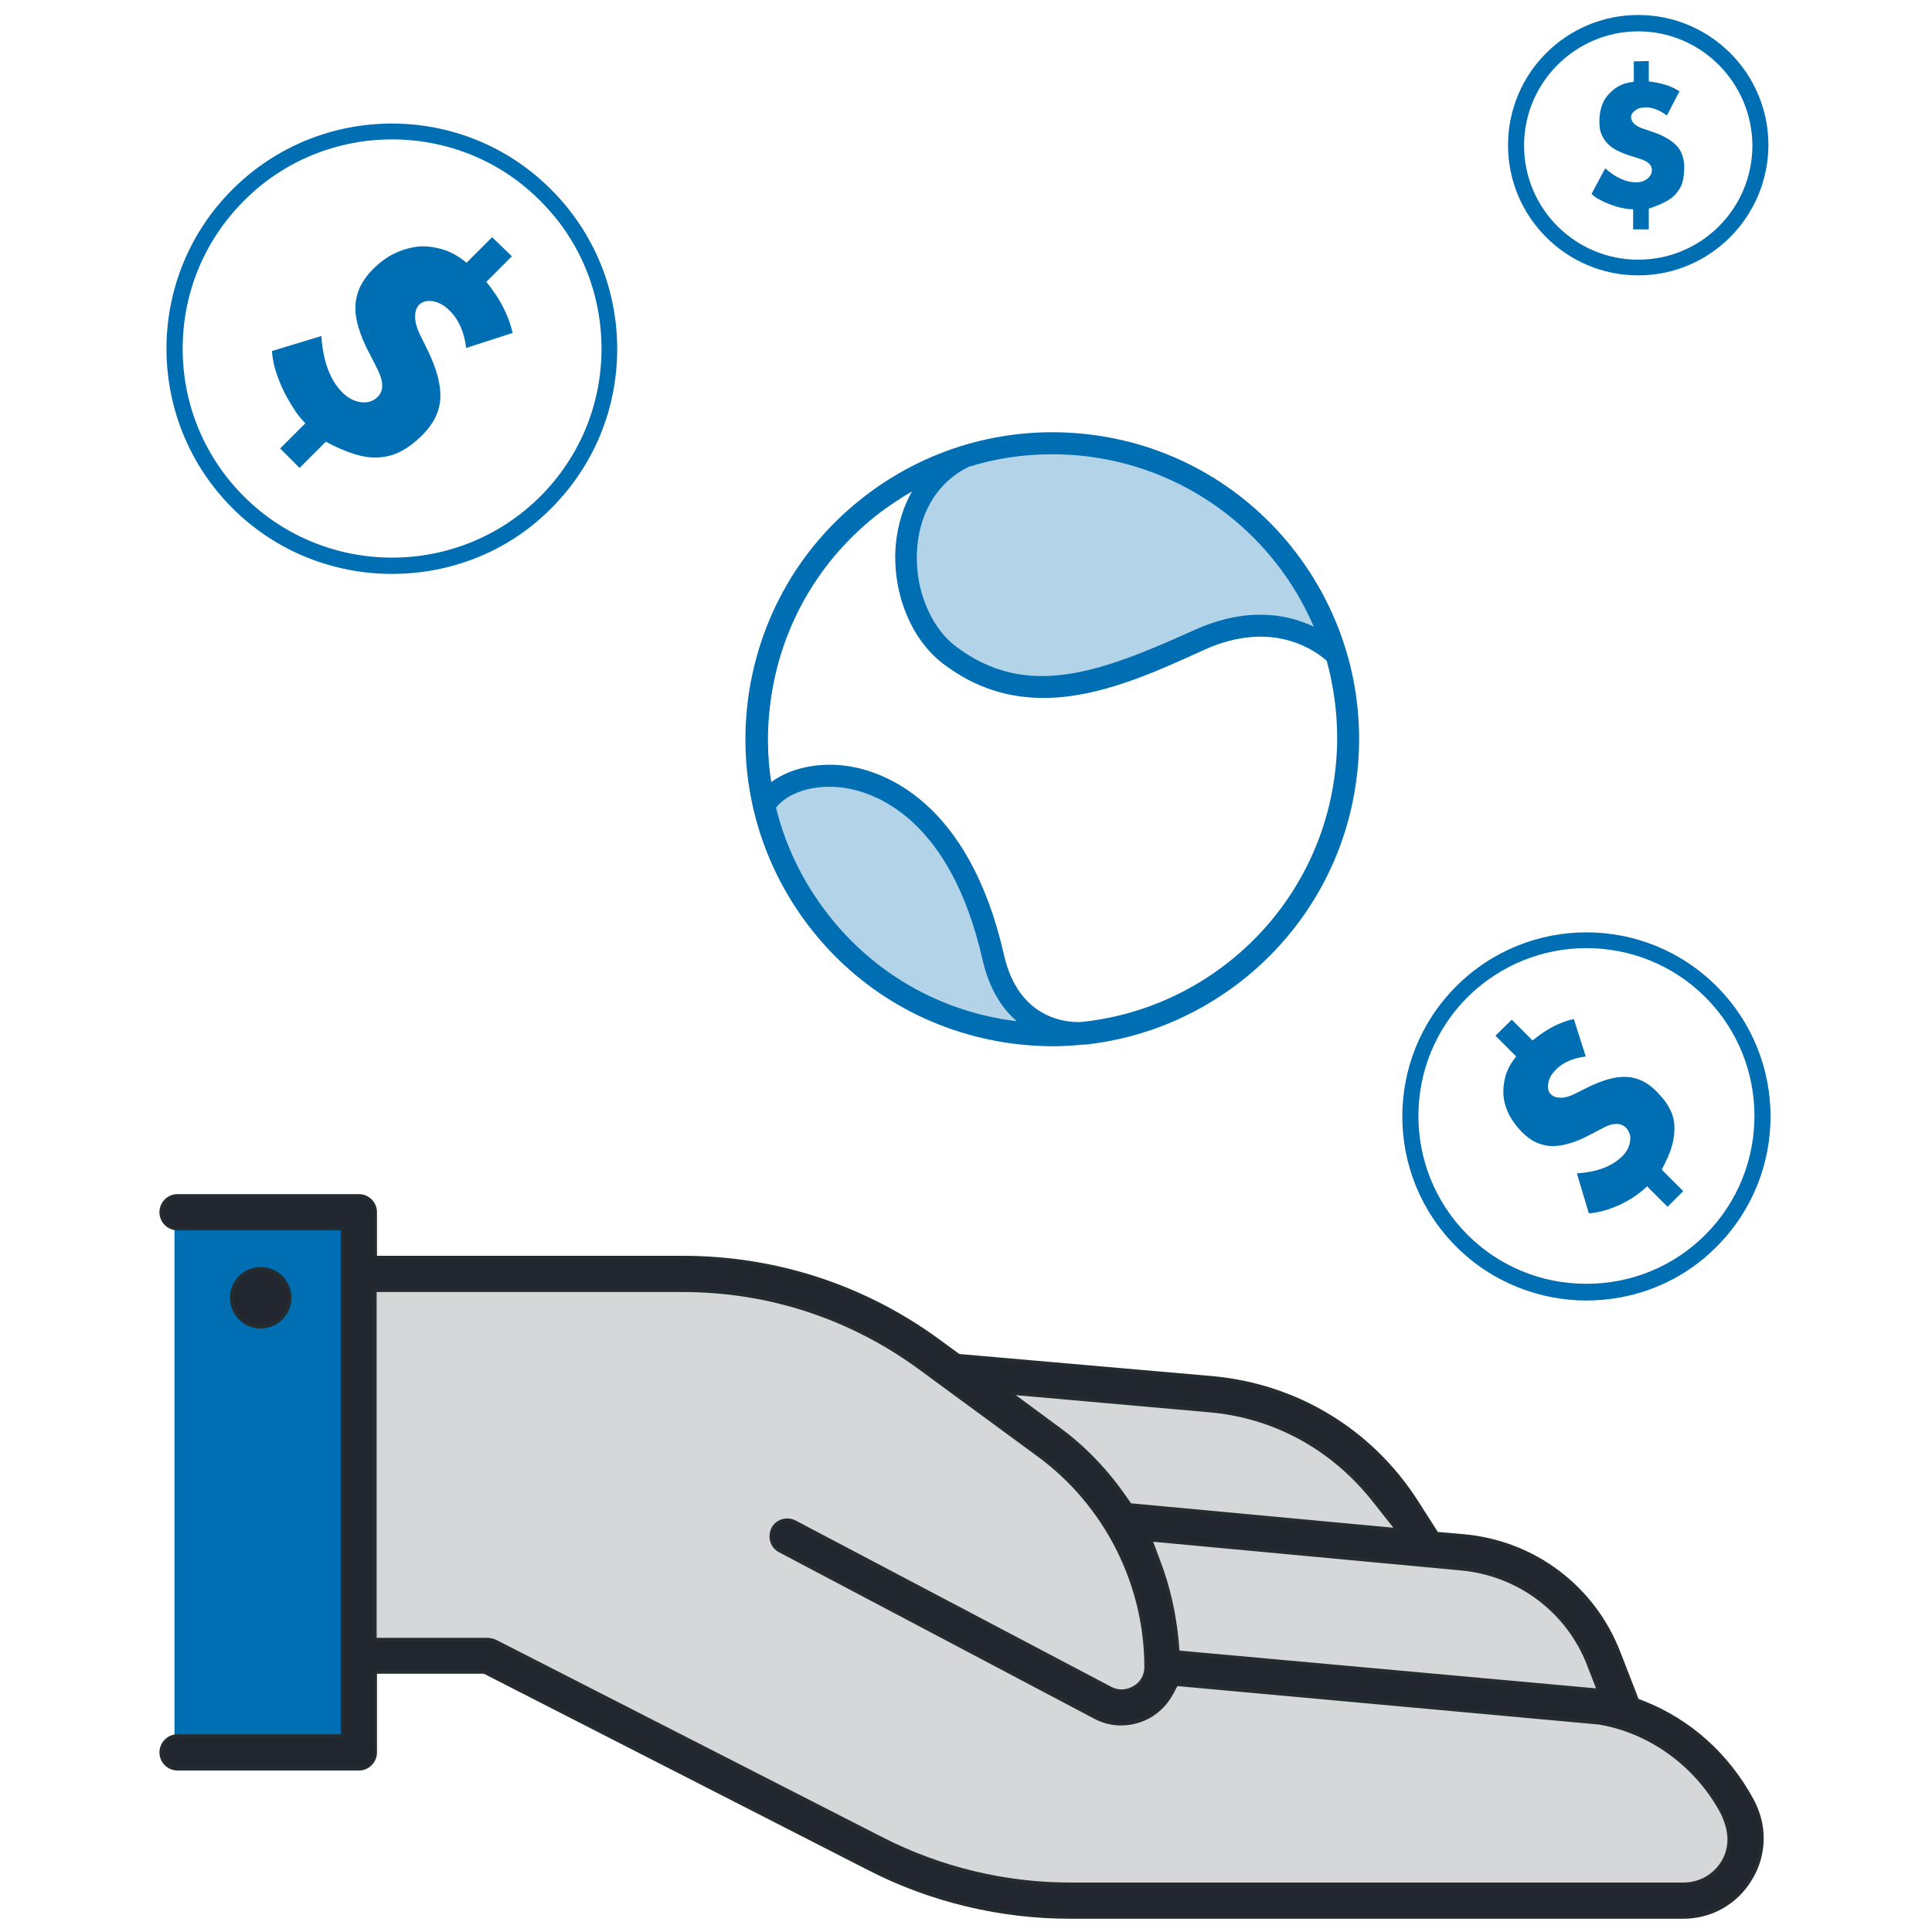 <?xml version="1.0" encoding="UTF-8"?> <!-- Generator: Adobe Illustrator 24.1.0, SVG Export Plug-In . SVG Version: 6.00 Build 0) --> <svg xmlns="http://www.w3.org/2000/svg" xmlns:xlink="http://www.w3.org/1999/xlink" version="1.1" id="Layer_1" x="0px" y="0px" viewBox="0 0 566.9 566.9" style="enable-background:new 0 0 566.9 566.9;" xml:space="preserve"> <style type="text/css"> .st0{fill:#006EB3;} .st1{fill:#22272F;stroke:#242C30;stroke-width:1.031;stroke-miterlimit:10;} .st2{fill:#D6D7D8;} .st3{opacity:0.3;fill:#006EB3;enable-background:new ;} </style> <g> <g> <g> <g> <path class="st0" d="M480.7,80.8c-21.1,0-38.2-17.1-38.2-38.2s17.1-38.2,38.2-38.2c21.1,0,38.2,17.1,38.2,38.2 C518.8,63.7,501.7,80.8,480.7,80.8z M480.7,9.2c-18.4,0-33.5,15-33.5,33.5s15,33.5,33.5,33.5c18.5,0,33.5-15,33.5-33.5 C514.1,24.2,499.1,9.2,480.7,9.2z"></path> </g> </g> </g> <g> <g> <g> <g> <path class="st0" d="M483.8,17.9v6c3.6,0.4,6.6,1.3,9,2.9l-3.7,7.1c-2.1-1.6-4.2-2.4-6.2-2.4c-1.3,0-2.3,0.3-3.1,0.9 c-0.8,0.6-1.2,1.2-1.2,2c0,0.7,0.3,1.3,0.9,1.9c0.6,0.6,1.5,1.1,2.5,1.4l2.9,1c3.3,1.1,5.6,2.5,7.1,4.1 c1.5,1.6,2.2,3.8,2.2,6.4c0,1.6-0.2,3-0.5,4.2c-0.3,1.2-1,2.3-1.8,3.3s-1.9,1.8-3.2,2.5c-1.3,0.7-3,1.4-4.9,2v6.1h-4.6v-5.9 c-1,0-2.1-0.1-3.3-0.4c-1.2-0.2-2.3-0.6-3.4-1s-2.2-0.9-3.1-1.4c-1-0.5-1.8-1.1-2.4-1.7l4-7.5c3.1,2.7,6.1,4.1,9.1,4.1 c1.2,0,2.3-0.3,3.2-1c0.9-0.7,1.4-1.5,1.4-2.6c0-1.5-1.1-2.5-3.2-3.2l-2.8-0.9c-1.7-0.5-3.1-1.1-4.3-1.7 c-1.2-0.6-2.2-1.4-2.9-2.2c-0.8-0.8-1.3-1.8-1.7-2.8c-0.4-1-0.5-2.2-0.5-3.6c0-1.4,0.2-2.8,0.6-4.1s1-2.5,1.9-3.5 c0.9-1,1.9-1.9,3.1-2.6c1.3-0.7,2.7-1.1,4.5-1.3v-6L483.8,17.9L483.8,17.9z"></path> </g> </g> </g> </g> </g> <g> <g> <g> <rect x="51.2" y="356" class="st0" width="54.5" height="158.5"></rect> </g> </g> </g> <g> <g> <g> <circle class="st1" cx="76.5" cy="380.8" r="8.5"></circle> </g> </g> </g> <g> <g> <g> <g> <path class="st0" d="M465.5,381.6c-13.8,0-27.7-5.3-38.2-15.8c-21.1-21.1-21.1-55.3,0-76.4c21.1-21.1,55.3-21.1,76.4,0 s21.1,55.3,0,76.4C493.2,376.4,479.4,381.6,465.5,381.6z M465.5,278.2c-12.6,0-25.2,4.8-34.9,14.4c-19.2,19.2-19.2,50.5,0,69.7 c9.3,9.3,21.7,14.4,34.9,14.4c13.2,0,25.6-5.1,34.9-14.4c19.2-19.2,19.2-50.5,0-69.7C490.8,283,478.1,278.2,465.5,278.2z"></path> </g> </g> </g> <g> <g> <g> <g> <path class="st0" d="M443.6,299.2l6.1,6.1c4-3.3,8-5.4,12.1-6.3l3.5,11c-3.8,0.5-6.8,1.8-8.8,3.9c-1.3,1.3-2,2.6-2.2,4 c-0.2,1.4,0,2.5,0.8,3.2c0.7,0.7,1.6,1,2.9,1c1.2,0,2.6-0.4,4-1.1l4-2c4.5-2.2,8.3-3.2,11.4-3c3.2,0.2,6.1,1.6,8.7,4.3 c1.6,1.6,2.9,3.2,3.7,4.8c0.9,1.6,1.4,3.3,1.5,5.2c0.1,1.8-0.1,3.8-0.7,5.9c-0.6,2.1-1.6,4.4-3,7l6.3,6.3l-4.6,4.6l-6-6 c-1,1-2.3,2-3.7,3c-1.4,0.9-2.9,1.8-4.5,2.5c-1.6,0.7-3.1,1.3-4.7,1.7c-1.6,0.4-2.9,0.7-4.2,0.7l-3.5-11.7 c6-0.4,10.4-2.1,13.4-5.1c1.2-1.2,2-2.7,2.2-4.3c0.3-1.6-0.2-2.9-1.2-4c-1.5-1.5-3.7-1.5-6.6,0l-3.8,2 c-2.3,1.2-4.3,2.1-6.2,2.6c-1.9,0.6-3.6,0.8-5.2,0.8c-1.6-0.1-3.1-0.4-4.6-1.1c-1.5-0.7-2.8-1.7-4.2-3.1 c-1.4-1.4-2.6-3.1-3.6-4.8c-0.9-1.8-1.5-3.6-1.7-5.5c-0.2-1.9,0-3.9,0.5-5.9c0.6-2,1.6-4,3.2-5.9l-6.1-6.1L443.6,299.2z"></path> </g> </g> </g> </g> </g> <g> <g> <g> <g> <path class="st0" d="M115,168.4c-16.9,0-33.9-6.4-46.8-19.3c-25.8-25.8-25.8-67.8,0-93.5c25.8-25.8,67.8-25.8,93.5,0 c12.5,12.5,19.4,29.1,19.4,46.8s-6.9,34.3-19.4,46.8C149,162,132.1,168.4,115,168.4z M115,40.9c-15.7,0-31.5,6-43.4,18 c-11.6,11.6-18,27-18,43.4s6.4,31.8,18,43.4c24,23.9,62.9,23.9,86.9,0c11.6-11.6,18-27,18-43.4s-6.4-31.9-18-43.4 C146.6,46.9,130.8,40.9,115,40.9z"></path> </g> </g> </g> <g> <g> <g> <g> <path class="st0" d="M150.2,75.2l-7.5,7.5c4,4.9,6.6,9.9,7.7,15l-13.6,4.4c-0.6-4.7-2.2-8.3-4.8-10.9c-1.6-1.6-3.2-2.5-5-2.8 c-1.7-0.3-3,0.1-4,1c-0.8,0.8-1.2,2-1.2,3.6c0,1.5,0.5,3.2,1.3,4.9l2.4,4.9c2.7,5.5,3.9,10.2,3.7,14.1c-0.2,3.9-2,7.5-5.3,10.8 c-2,2-4,3.5-6,4.6c-2,1.1-4.1,1.7-6.4,1.9c-2.2,0.2-4.7-0.1-7.3-0.9c-2.6-0.8-5.5-2-8.6-3.7l-7.7,7.7l-5.7-5.7l7.4-7.4 c-1.3-1.3-2.5-2.8-3.6-4.6c-1.1-1.8-2.2-3.6-3.1-5.6c-0.9-1.9-1.6-3.9-2.2-5.8c-0.5-1.9-0.8-3.6-0.9-5.2l14.5-4.4 c0.5,7.4,2.5,12.9,6.2,16.6c1.5,1.5,3.3,2.5,5.3,2.8s3.6-0.2,5-1.5c1.8-1.8,1.8-4.5,0-8.1l-2.4-4.7c-1.5-2.8-2.5-5.3-3.2-7.6 s-1-4.4-0.9-6.4c0.1-2,0.6-3.9,1.4-5.6c0.9-1.8,2.1-3.5,3.8-5.2c1.8-1.8,3.8-3.3,6-4.4s4.5-1.8,6.8-2.1s4.8,0,7.3,0.7 c2.5,0.7,4.9,2,7.3,4l7.5-7.5L150.2,75.2z"></path> </g> </g> </g> </g> </g> <g> <g> <g> <g> <g> <polygon class="st2" points="109.5,486.6 141.1,486.6 288.7,557.8 499.5,557.8 512.7,539.1 503,522.2 475.7,500.1 465.5,473.1 449,462.5 413,448.4 408.2,433.7 388.7,418 365.8,413.8 286.4,405.7 258.7,389.4 227.2,373.7 105.8,373.7 "></polygon> </g> </g> </g> <g> <g> <g> <g> <path class="st1" d="M47.3,514.2c0-2.6,2.1-4.8,4.8-4.8h48.4V360.5H52.1c-2.6,0-4.8-2.1-4.8-4.8c0-2.6,2.1-4.8,4.8-4.8h53.2 c2.6,0,4.8,2.1,4.8,4.8V369h90.2c27.3,0,53.4,8.5,75.4,24.7l5.6,4.1l74.4,6.5c24.5,2.2,46.3,15.3,59.7,36l6.2,9.7l8,0.7 c20.6,1.9,38,15.1,45.4,34.3l5.4,13.9l1.8,0.7c13.6,5.4,24.7,15.3,32,28.8c1.8,3.4,2.8,7.2,2.8,11c0,4.1-1.1,8.2-3.3,11.8 c-4.2,7.1-11.6,11.3-19.8,11.3H314c-20.5,0-41-4.9-59.2-14.3l-112.7-57.6h-32v23.6c0,2.6-2.1,4.8-4.8,4.8H52.1 C49.4,519,47.3,516.8,47.3,514.2z M336.3,489.2c0-24.5-11.8-47.8-31.6-62.3l-34.6-25.4c-20.4-15-44.5-22.9-69.8-22.9H110 v102.5h33.1c0.7,0,1.5,0.2,2.2,0.5l113.7,58.1c16.9,8.6,35.9,13.2,54.9,13.2h180.1c4.8,0,9.2-2.5,11.6-6.6 c1.2-2,1.8-4.2,1.8-6.6c0-2.6-0.8-5.3-2.2-8.1c-7.5-13.8-21-23.6-36.1-26.1l-123.9-11.3l-1.4,2.6c-1.5,2.8-3.6,5-6.2,6.6 c-5.1,3-11.3,3.2-16.4,0.4L228.8,455c-1.6-0.8-2.5-2.5-2.5-4.2c0-0.8,0.2-1.5,0.5-2.2c1.2-2.3,4.1-3.2,6.4-2l92.6,48.8 c2.2,1.2,4.8,1.1,7-0.2C335,494,336.3,491.7,336.3,489.2z M403.6,440.8c-12.2-15.7-29.4-25.2-48.6-26.9l-58.7-5.2l14.1,10.4 c7.7,5.6,14.4,12.6,20,20.8l1.2,1.7l78.4,7.3L403.6,440.8z M466.2,488.5c-6.1-15.8-20.5-26.6-37.4-28.2l-91.2-8.5l2.5,6.7 c2.7,7.1,4.4,14.7,5.2,22.6l0.3,3.7L469.1,496L466.2,488.5z"></path> </g> </g> </g> </g> </g> </g> <g> <path class="st0" d="M320.6,127.6c-23.8-3.1-47.5,3.2-66.6,17.8c-19.1,14.6-31.3,35.8-34.5,59.7c-3.1,23.8,3.2,47.5,17.8,66.6 s35.8,31.3,59.7,34.5c4,0.5,7.9,0.8,11.8,0.8c3.1,0,6.1-0.2,9.2-0.5c0.4,0,0.6,0,0.6,0l0,0c40.2-4.4,73.9-35.8,79.4-77.7 C404.6,179.4,369.8,134,320.6,127.6z M308.6,133.3c3.7,0,7.4,0.2,11.1,0.7c30.2,4,54.6,23.7,65.8,49.9c-7.5-3.6-19.4-6.1-35.1,1 c-27.9,12.6-49.2,20.4-69.9,4.8c-7.9-6-12.5-18-11.3-29.7c1-10.5,6.5-18.9,15-23C292.1,134.5,300.3,133.3,308.6,133.3z M242.5,267.7c-7.1-9.3-12.1-19.7-14.8-30.7c3.1-4.1,10.7-7.2,20.2-5.8c9,1.4,31,9,40.4,50.4c2,8.7,5.8,14.4,10,18 c-0.1,0-0.3,0-0.4,0C275.8,296.8,256.1,285.5,242.5,267.7z M391.6,227.7c-5.2,39.2-36.9,68.5-74.6,72.2 c-3.7,0.1-18.1-0.6-22.4-19.7c-10.3-45.3-35.4-53.8-45.7-55.4c-8.7-1.3-17.1,0.6-22.6,4.7c-1.2-7.7-1.3-15.6-0.2-23.6 c2.9-22.1,14.3-41.8,32-55.4c3.1-2.3,6.2-4.4,9.5-6.3c-2.5,4.4-4.1,9.5-4.7,15.1c-1.4,13.9,4.2,28.2,13.9,35.5 c9.6,7.3,19.5,10,29.4,10c16.1,0,32.2-7.3,47.1-14.1c20.5-9.3,33.2,0.7,36,3.2C392.2,204.6,393.2,216.1,391.6,227.7z"></path> <path class="st3" d="M388.3,187.3c0,0,1.7-15.6-12.7-27.4c-14.4-11.8-38-26.7-38-26.7l-35.7-3.4l-28.5,8.4l-6,22.8l1.8,18.2 l8.8,12.5l12.9,6.5l14.1,3.4l19.4-3.4l19.8-8.8l17.5-4.6l9.1-1.5L388.3,187.3z"></path> <polygon class="st3" points="225.3,236.7 227.7,230.9 241.8,227.6 259.7,232.2 279.1,248.1 289.3,274 298.3,297.3 311,303 286.7,300.1 281.3,299.8 252.8,284 230,254.6 "></polygon> </g> </svg> 
